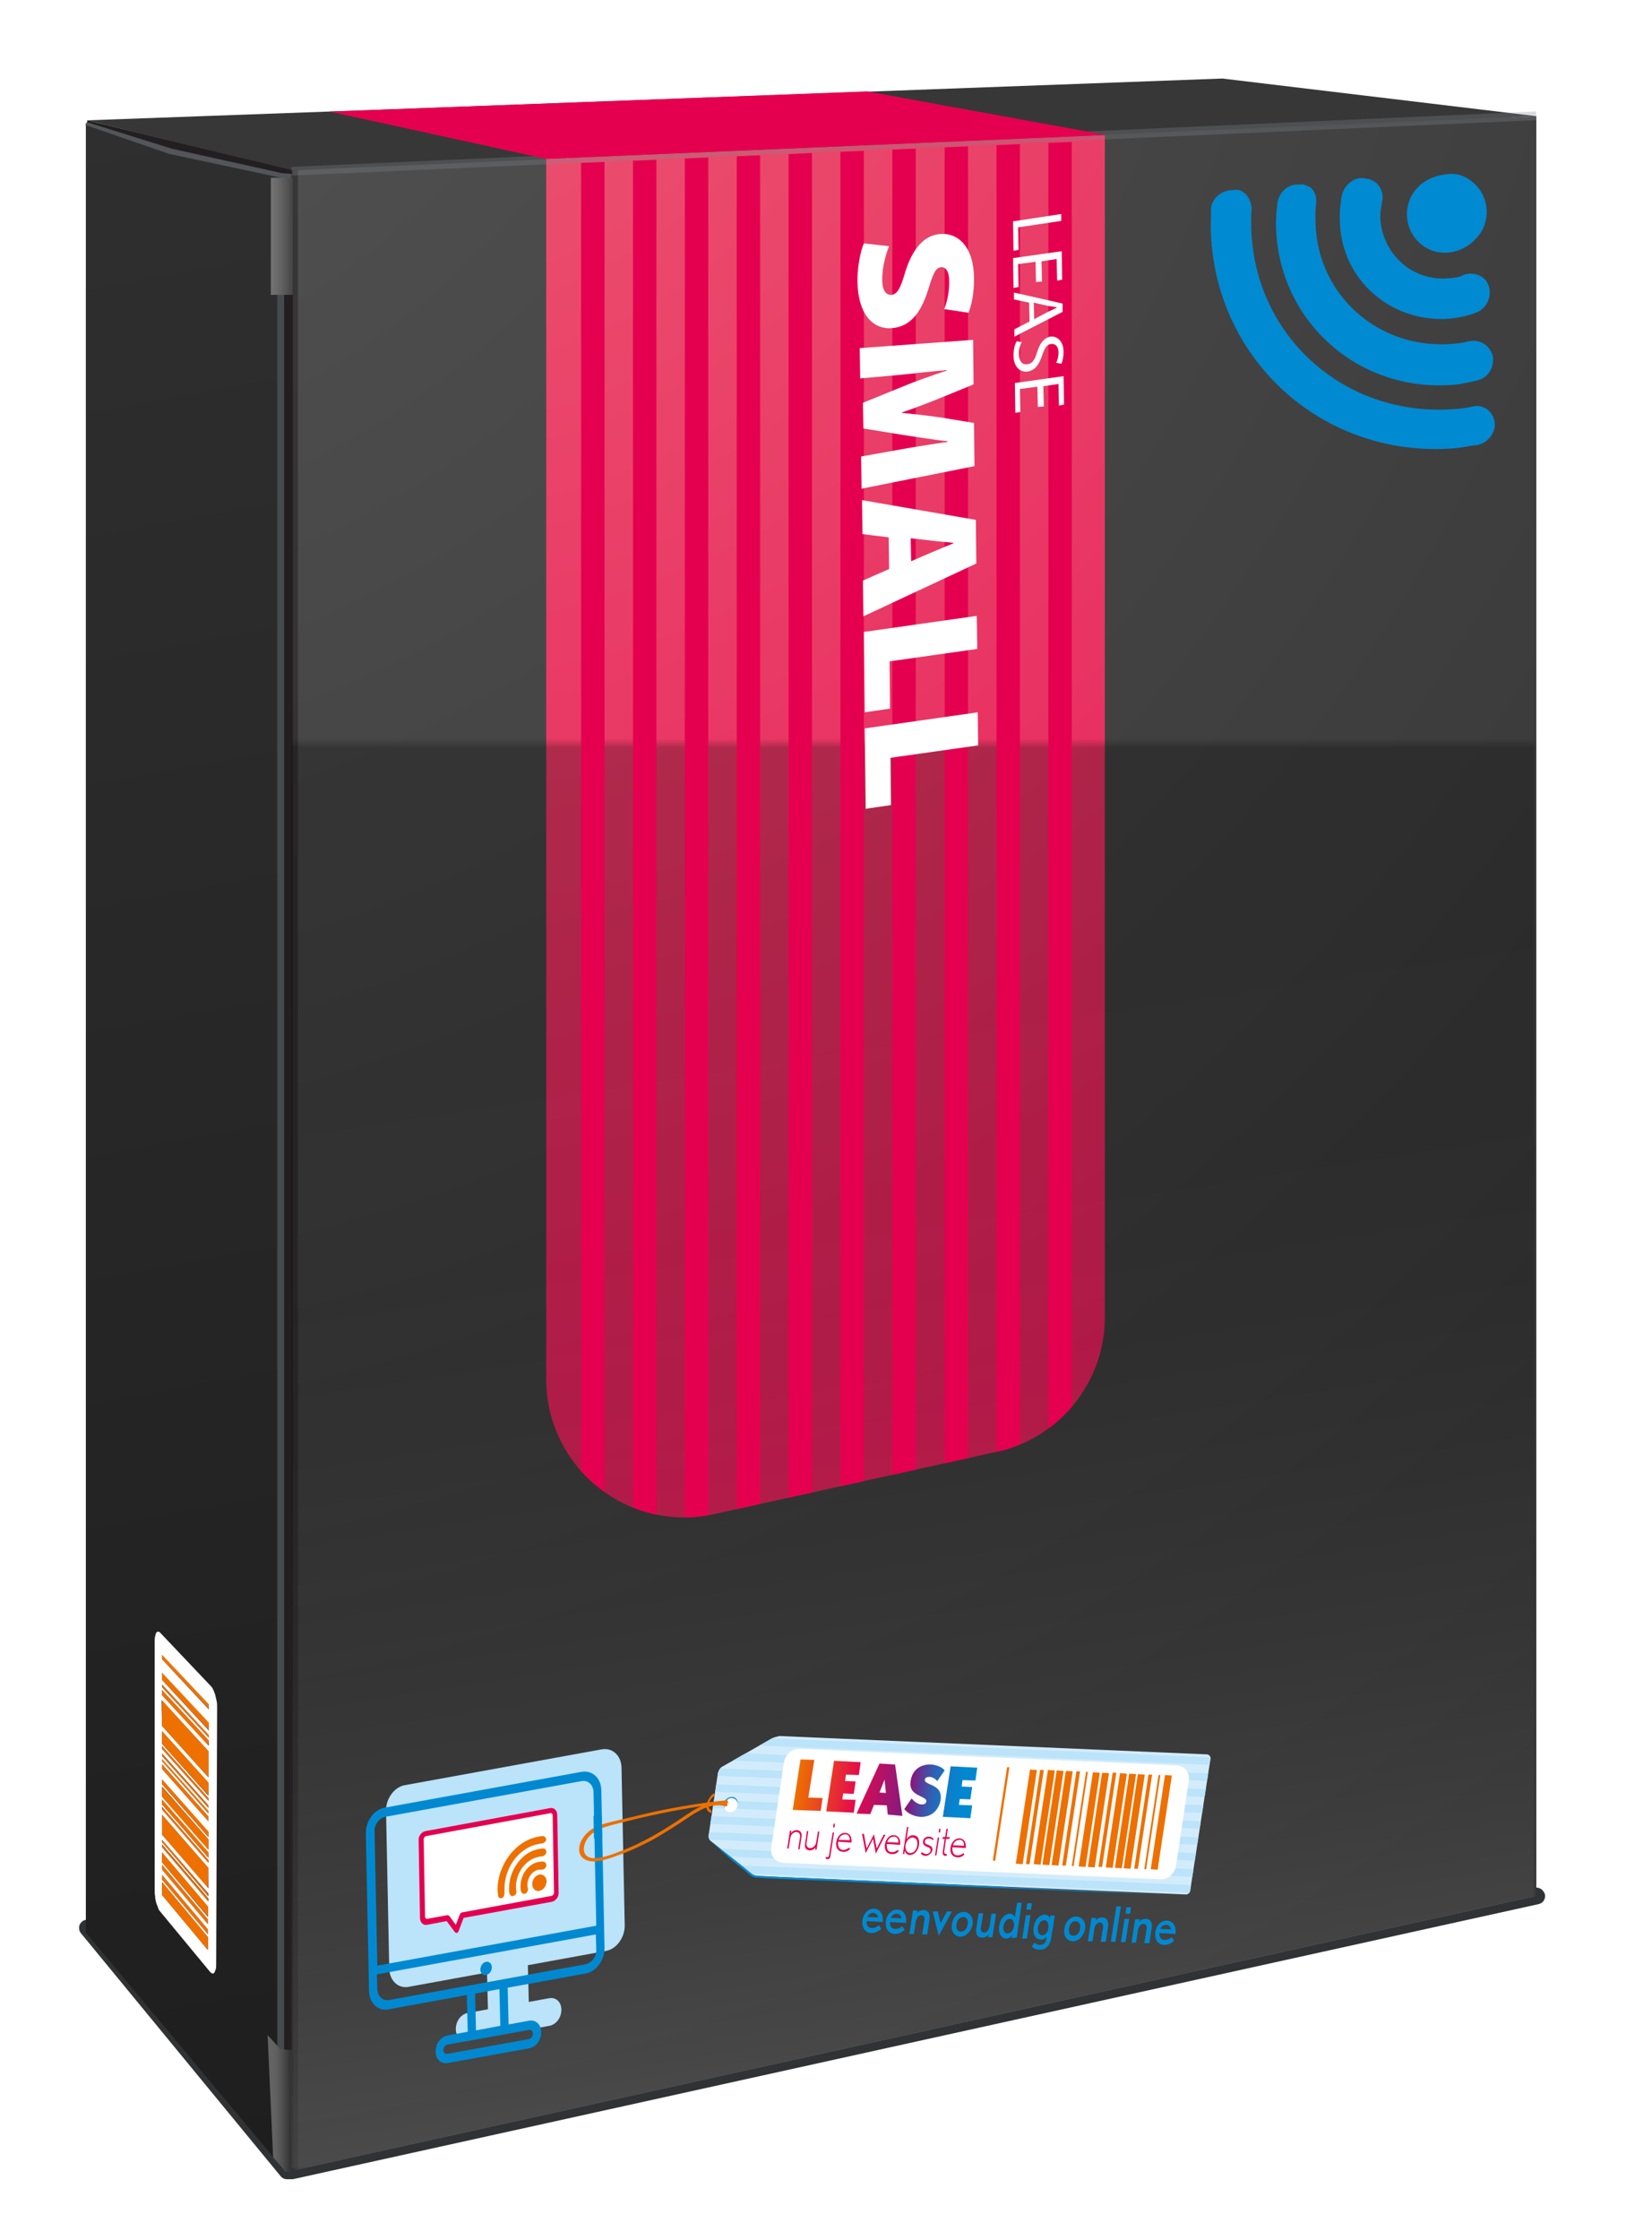 <?xml version="1.0" encoding="utf-8"?>
<!-- Generator: Adobe Illustrator 25.4.1, SVG Export Plug-In . SVG Version: 6.00 Build 0)  -->
<svg version="1.1" id="Laag_1" xmlns="http://www.w3.org/2000/svg" xmlns:xlink="http://www.w3.org/1999/xlink" x="0px" y="0px"
	 viewBox="0 0 359.9 487.8" style="enable-background:new 0 0 359.9 487.8;" xml:space="preserve">
<style type="text/css">
	.st0{fill:#373737;}
	.st1{fill:#94989B;}
	.st2{fill:#303233;}
	.st3{enable-background:new    ;}
	.st4{fill:url(#SVGID_1_);}
	.st5{fill:url(#SVGID_00000057125674268644092620000013526186831068535437_);}
	.st6{fill:#231F20;}
	.st7{fill:#454A4C;}
	.st8{fill:#525659;}
	.st9{opacity:0.5;fill:#231F20;enable-background:new    ;}
	.st10{fill:#383838;}
	.st11{fill:#1F1F1F;}
	.st12{opacity:0.3;fill:url(#SVGID_00000064353976341836928300000014391444424552988844_);enable-background:new    ;}
	.st13{opacity:0.3;fill:url(#SVGID_00000019645979141962915970000016958787037991550605_);enable-background:new    ;}
	.st14{fill:url(#SVGID_00000153707168824601681690000017431572164652709523_);}
	.st15{filter:url(#Adobe_OpacityMaskFilter);}
	.st16{fill:url(#SVGID_00000147904456065806298300000002258008364287066260_);}
	
		.st17{opacity:0.5;mask:url(#SVGID_00000013872777245450178730000002026455711080544187_);fill:url(#SVGID_00000106138597164540103020000003703070508407718044_);enable-background:new    ;}
	.st18{opacity:0.3;}
	.st19{fill:#838689;}
	.st20{fill:#E5004F;}
	.st21{fill:#EE7100;}
	.st22{fill:#FFFFFF;}
	.st23{fill:#BBE3F9;}
	.st24{fill:#E4004F;}
	.st25{fill:#0089D1;}
	.st26{fill:#ED7000;}
	.st27{fill:#D3ECFB;}
	.st28{clip-path:url(#SVGID_00000054238385361111102850000014690746891503527825_);fill:#BBE3F9;}
	.st29{clip-path:url(#SVGID_00000060721374323163206770000012569053128688518547_);fill:#BBE3F9;}
	.st30{clip-path:url(#SVGID_00000092416245397477161940000013831657573976932534_);fill:#BBE3F9;}
	.st31{clip-path:url(#SVGID_00000150785187329297121140000005833096879563587743_);fill:#BBE3F9;}
	.st32{clip-path:url(#SVGID_00000175307654661271863170000004477332444444903048_);fill:#BBE3F9;}
	.st33{clip-path:url(#SVGID_00000123432106363793843240000001485783839649905301_);fill:#BBE3F9;}
	.st34{clip-path:url(#SVGID_00000176033025259808243080000010039073321519931557_);fill:#BBE3F9;}
	.st35{clip-path:url(#SVGID_00000091003927012821345990000006562208448362773644_);fill:#BBE3F9;}
	.st36{clip-path:url(#SVGID_00000173148622320845217310000001310580552384716689_);fill:#BBE3F9;}
	.st37{fill:url(#SVGID_00000007415705900149297500000005280448560719276455_);}
	.st38{fill:url(#SVGID_00000099626096675981326810000013687503126768306070_);}
	.st39{fill:#008AD2;}
	.st40{clip-path:url(#SVGID_00000158008448839865557000000012781452288482743476_);fill:#E5004F;}
	.st41{clip-path:url(#SVGID_00000108991899785503295590000007587680025324368287_);fill:#E5004F;}
	.st42{clip-path:url(#SVGID_00000121982088761470993510000017826153876294744981_);fill:#E5004F;}
	.st43{clip-path:url(#SVGID_00000093139808551352784290000010603108507064158865_);fill:#E5004F;}
	.st44{clip-path:url(#SVGID_00000090992996370415436570000008576989912183357057_);fill:#E5004F;}
	.st45{clip-path:url(#SVGID_00000134225946780706169180000007020958768850841236_);fill:#E5004F;}
	.st46{clip-path:url(#SVGID_00000155834271646989825640000002021076792294881195_);fill:#E5004F;}
	.st47{clip-path:url(#SVGID_00000016769653719428799210000009965004951716239242_);fill:#E5004F;}
	.st48{clip-path:url(#SVGID_00000040574157640518608850000008688371319811155640_);fill:#E5004F;}
	.st49{clip-path:url(#SVGID_00000014624201259526273880000011966378919559894164_);fill:#E5004F;}
</style>
<g id="Layer_1">
	<path class="st0" d="M66.7,34.2c-1.4,0-13.5-2.7-13.5-2.7l4,15.3c0,0,268.8-5,269.3-5.6s8.2-14.5,8.2-14.5l-11-2.4L66.7,34.2z"/>
	<g>
		<path class="st1" d="M62.5,473.6c-0.3,0-0.5-0.1-0.7-0.3l-43.5-52.9c-0.2-0.3-0.3-0.6-0.1-0.9c0.1-0.3,0.5-0.5,0.8-0.5l315.8-7
			c0.5,0,0.8,0.3,0.9,0.8s-0.2,0.9-0.7,1L63.6,473.7c-0.1,0-0.1,0-0.2,0h-0.9V473.6z"/>
		<path class="st2" d="M334.7,412.8L63.3,472.7h-0.9L19,419.8L334.7,412.8L334.7,412.8z M334.7,411L334.7,411L19,418
			c-0.7,0-1.3,0.4-1.6,1c-0.3,0.6-0.2,1.4,0.2,1.9l43.5,52.9c0.3,0.4,0.8,0.7,1.4,0.7h0.9c0.1,0,0.3,0,0.4,0l271.4-59.9
			c0.9-0.2,1.5-1,1.4-2C336.4,411.7,335.6,411,334.7,411L334.7,411z"/>
	</g>
	<g class="st3">
		
			<linearGradient id="SVGID_1_" gradientUnits="userSpaceOnUse" x1="-7.084" y1="516.989" x2="84.01" y2="21.032" gradientTransform="matrix(1 0 0 -1 0 490.394)">
			<stop  offset="0" style="stop-color:#313131"/>
			<stop  offset="1" style="stop-color:#1E1E1E"/>
		</linearGradient>
		<polygon class="st4" points="61.3,471.8 18.7,420.8 18.7,26.8 61.3,38.7 		"/>
	</g>
	<polygon class="st0" points="266.3,17.1 85.1,23.8 19,26.2 63.4,37.1 243.7,29.2 334.7,25.3 	"/>
	
		<radialGradient id="SVGID_00000022523334840145353760000010549780306197288074_" cx="2.091" cy="75.963" r="912.526" gradientTransform="matrix(0.928 0 0 -0.928 -19.228 0.767)" gradientUnits="userSpaceOnUse">
		<stop  offset="0.159" style="stop-color:#4E4E4E"/>
		<stop  offset="1" style="stop-color:#212121"/>
	</radialGradient>
	<polygon style="fill:url(#SVGID_00000022523334840145353760000010549780306197288074_);" points="243.7,29.2 63.4,37.1 63.4,472.7 
		334.7,412.8 334.7,25.3 	"/>
	<g>
		<polygon class="st6" points="63.8,38.7 63.8,472.7 61.1,471.9 61.1,39 		"/>
		<polygon class="st6" points="19,26.2 19,27 36.9,33.5 60.9,38.2 63.8,38.7 63.8,37.1 		"/>
	</g>
	<g>
		<polygon class="st7" points="60.4,57.8 60.4,462.7 61.9,462.8 61.9,57.7 		"/>
		<polygon class="st8" points="59.5,57.8 61.2,38.7 36.8,33.5 18.6,27.2 18.9,26.6 37.5,32.4 61.4,37.7 63.8,37.9 63.8,57.7 		"/>
		<polygon class="st9" points="63.4,37.1 63.4,472.8 64.9,472.2 64.9,36.9 		"/>
	</g>
	<rect x="59" y="38.7" class="st10" width="4.8" height="25.5"/>
	<polygon class="st11" points="59.5,469.7 62.2,472.9 63.7,472.6 63.7,446.4 61.1,446.2 58.3,443.1 	"/>
	
		<linearGradient id="SVGID_00000062895108586579242450000003686970910741940612_" gradientUnits="userSpaceOnUse" x1="57.746" y1="438.944" x2="65.165" y2="438.944" gradientTransform="matrix(1 0 0 -1 0 490.394)">
		<stop  offset="9.417889e-02" style="stop-color:#FFFFFF"/>
		<stop  offset="0.113" style="stop-color:#FFFFFF"/>
		<stop  offset="0.197" style="stop-color:#F8F8F8"/>
		<stop  offset="0.323" style="stop-color:#E4E4E4"/>
		<stop  offset="0.474" style="stop-color:#C4C3C3"/>
		<stop  offset="0.645" style="stop-color:#979595"/>
		<stop  offset="0.83" style="stop-color:#5E5B5B"/>
		<stop  offset="1" style="stop-color:#231F20"/>
	</linearGradient>
	
		<rect x="59" y="38.7" style="opacity:0.3;fill:url(#SVGID_00000062895108586579242450000003686970910741940612_);enable-background:new    ;" width="4.8" height="25.5"/>
	
		<linearGradient id="SVGID_00000096053302460368344970000012727553535518543032_" gradientUnits="userSpaceOnUse" x1="59.071" y1="32.394" x2="64.356" y2="32.394" gradientTransform="matrix(1 0 0 -1 0 490.394)">
		<stop  offset="0.113" style="stop-color:#FFFFFF"/>
		<stop  offset="0.194" style="stop-color:#F6F6F6"/>
		<stop  offset="0.325" style="stop-color:#DFDEDF"/>
		<stop  offset="0.49" style="stop-color:#B9B8B8"/>
		<stop  offset="0.682" style="stop-color:#848282"/>
		<stop  offset="0.894" style="stop-color:#413E3F"/>
		<stop  offset="0.984" style="stop-color:#231F20"/>
	</linearGradient>
	
		<polygon style="opacity:0.3;fill:url(#SVGID_00000096053302460368344970000012727553535518543032_);enable-background:new    ;" points="
		59.5,469.7 62.2,472.9 63.7,472.6 63.7,446.4 61.1,446.2 58.3,443.1 	"/>
	
		<radialGradient id="SVGID_00000129203230593312768210000012920696040988785827_" cx="82.814" cy="524.988" r="545.068" gradientTransform="matrix(1 0 0 -1 0 490.394)" gradientUnits="userSpaceOnUse">
		<stop  offset="3.070170e-02" style="stop-color:#EB5771"/>
		<stop  offset="1" style="stop-color:#E5004F"/>
	</radialGradient>
	<path style="fill:url(#SVGID_00000129203230593312768210000012920696040988785827_);" d="M155.5,329.7l61.7-13.6
		c13.7-3,23.5-15.2,23.5-29.3V29.4L119,34.6v265.7C119,319.5,136.7,333.8,155.5,329.7z"/>
	<defs>
		<filter id="Adobe_OpacityMaskFilter" filterUnits="userSpaceOnUse" x="63.4" y="25.3" width="271.3" height="447.4">
			<feColorMatrix  type="matrix" values="1 0 0 0 0  0 1 0 0 0  0 0 1 0 0  0 0 0 1 0"/>
		</filter>
	</defs>
	
		<mask maskUnits="userSpaceOnUse" x="63.4" y="25.3" width="271.3" height="447.4" id="SVGID_00000013872777245450178730000002026455711080544187_">
		<g class="st15">
			
				<linearGradient id="SVGID_00000093137047133441659920000007992495824252793237_" gradientUnits="userSpaceOnUse" x1="190.668" y1="19.208" x2="157.816" y2="170.907" gradientTransform="matrix(1 0 0 -1 0 490.394)">
				<stop  offset="0.149" style="stop-color:#FFFFFF"/>
				<stop  offset="0.214" style="stop-color:#CFCFCF"/>
				<stop  offset="0.289" style="stop-color:#9F9F9F"/>
				<stop  offset="0.368" style="stop-color:#747474"/>
				<stop  offset="0.45" style="stop-color:#505050"/>
				<stop  offset="0.536" style="stop-color:#333333"/>
				<stop  offset="0.627" style="stop-color:#1C1C1C"/>
				<stop  offset="0.726" style="stop-color:#0C0C0C"/>
				<stop  offset="0.837" style="stop-color:#030303"/>
				<stop  offset="0.987" style="stop-color:#000000"/>
			</linearGradient>
			
				<rect x="-63.8" y="161.8" style="fill:url(#SVGID_00000093137047133441659920000007992495824252793237_);" width="453.2" height="361.4"/>
		</g>
	</mask>
	
		<linearGradient id="SVGID_00000154422067357249255790000001851618976088604331_" gradientUnits="userSpaceOnUse" x1="247.978" y1="-78.498" x2="192.577" y2="283.714" gradientTransform="matrix(1 0 0 -1 0 490.394)">
		<stop  offset="0.149" style="stop-color:#FFFFFF"/>
		<stop  offset="0.198" style="stop-color:#DDDDDD"/>
		<stop  offset="0.281" style="stop-color:#AAAAAA"/>
		<stop  offset="0.368" style="stop-color:#7C7C7C"/>
		<stop  offset="0.458" style="stop-color:#565656"/>
		<stop  offset="0.549" style="stop-color:#373737"/>
		<stop  offset="0.645" style="stop-color:#1F1F1F"/>
		<stop  offset="0.746" style="stop-color:#0D0D0D"/>
		<stop  offset="0.854" style="stop-color:#030303"/>
		<stop  offset="0.987" style="stop-color:#000000"/>
	</linearGradient>
	
		<polygon style="opacity:0.5;mask:url(#SVGID_00000013872777245450178730000002026455711080544187_);fill:url(#SVGID_00000154422067357249255790000001851618976088604331_);enable-background:new    ;" points="
		243.7,29.2 63.4,37.1 63.4,472.7 334.7,412.8 334.7,25.3 	"/>
	<g class="st18">
		
			<rect x="63.4" y="30.3" transform="matrix(0.999 -4.449972e-02 4.449972e-02 0.999 -1.194 8.891)" class="st19" width="271.4" height="1.9"/>
	</g>
	<polygon class="st20" points="71.8,24.3 119,34.6 241,29.4 188.9,19.9 85.1,23.8 	"/>
	<g>
		<polygon class="st21" points="35.3,408.2 45.3,420.1 45.3,421.2 35.3,409.3 		"/>
	</g>
	<g>
		<polygon class="st21" points="35.3,406 45.3,417.9 45.3,419 35.3,407.1 		"/>
	</g>
	<g>
		<polygon class="st21" points="35.3,395.1 45.4,406.7 45.3,411.2 35.3,399.5 		"/>
	</g>
	<g>
		<polygon class="st21" points="35.3,384.1 45.4,395.5 45.4,396.6 35.3,385.2 		"/>
	</g>
	<g>
		<polygon class="st21" points="35.3,383 45.4,394.3 45.4,394.9 35.3,383.5 		"/>
	</g>
	<g>
		<polygon class="st21" points="35.3,381.9 45.4,393.2 45.4,393.8 35.3,382.4 		"/>
	</g>
	<g>
		<polygon class="st21" points="35.3,366.9 45.5,377.8 45.5,378.4 35.3,367.4 		"/>
	</g>
	<g>
		<polygon class="st21" points="35.3,364.1 45.5,375 45.5,376.7 35.3,365.8 		"/>
	</g>
	<g>
		<polygon class="st21" points="35.3,360.2 45.5,371 45.5,372.1 35.3,361.3 		"/>
	</g>
	<g>
		<path class="st22" d="M34.8,355.4L46,367.2c0.2,0.2,0.3,0.4,0.5,0.8c0.1,0.3,0.3,0.7,0.4,1.1s0.2,0.9,0.3,1.3
			c0.1,0.5,0.1,0.9,0.1,1.4l-0.2,55.9c0,0.4,0,0.8-0.1,1.1c-0.1,0.3-0.2,0.5-0.3,0.7c-0.1,0.2-0.2,0.2-0.4,0.2
			c-0.1,0-0.3-0.1-0.5-0.3l-11-13.3c-0.2-0.2-0.3-0.5-0.4-0.8s-0.3-0.7-0.4-1.1s-0.2-0.8-0.2-1.3c-0.1-0.4-0.1-0.9-0.1-1.3v-54.2
			c0-0.4,0-0.8,0.1-1.1c0.1-0.3,0.1-0.6,0.2-0.7c0.1-0.2,0.2-0.3,0.4-0.3C34.5,355.2,34.6,355.3,34.8,355.4z M35.3,375.8L45.4,387
			v-5.7l-10.2-11.1L35.3,375.8L35.3,375.8z M35.3,399.5l10.1,11.7v-4.5l-10.1-11.6V399.5L35.3,399.5z M35.3,412.6l10,12v-2.8l-10-12
			V412.6L35.3,412.6z M35.3,379.7L45.4,391v-2.8L35.3,377V379.7L35.3,379.7z M35.3,405.5l10,11.9v-2.2l-10-11.8V405.5L35.3,405.5z
			 M35.3,391.2l10.1,11.5v-2.2L35.3,389V391.2L35.3,391.2z M35.3,365.8l10.2,11v-1.7l-10.2-10.9V365.8L35.3,365.8z M35.3,409.3
			l10,11.9v-1.1l-10-11.9V409.3L35.3,409.3z M35.3,392.9l10.1,11.6v-1.1l-10.1-11.5V392.9L35.3,392.9z M35.3,385.2l10.1,11.4v-1.1
			l-10.1-11.4V385.2L35.3,385.2z M35.3,388.5L45.4,400v-1.1l-10.1-11.4V388.5L35.3,388.5z M35.3,407.1l10,11.9v-1.1l-10-11.9V407.1
			L35.3,407.1z M35.3,369.1l10.2,11V379l-10.2-11V369.1L35.3,369.1z M35.3,361.3l10.2,10.9v-1.1l-10.2-10.8V361.3L35.3,361.3z
			 M35.3,380.8l10.1,11.3v-0.6l-10.1-11.3V380.8L35.3,380.8z M35.3,383.5l10.1,11.4v-0.6L35.3,383V383.5L35.3,383.5z M35.3,402.2
			L45.4,414v-0.6l-10.1-11.8V402.2L35.3,402.2z M35.3,367.4l10.2,11v-0.6l-10.2-11V367.4L35.3,367.4z M35.3,382.4l10.1,11.3v-0.6
			l-10.1-11.3V382.4L35.3,382.4z M35.3,394l10.1,11.6V405l-10.1-11.6V394L35.3,394z M35.3,401.1l10.1,11.8v-0.6l-10.1-11.7V401.1
			L35.3,401.1z"/>
	</g>
	<g>
		<polygon class="st21" points="35.3,391.8 45.4,403.3 45.4,404.5 35.3,392.9 		"/>
	</g>
	<g>
		<polygon class="st21" points="35.3,409.8 45.3,421.8 45.3,424.6 35.3,412.6 		"/>
	</g>
	<g>
		<polygon class="st21" points="35.3,403.3 45.3,415.1 45.3,417.3 35.3,405.5 		"/>
	</g>
	<g>
		<polygon class="st21" points="35.3,401.7 45.3,413.4 45.3,414 35.3,402.2 		"/>
	</g>
	<g>
		<polygon class="st21" points="35.3,400.6 45.3,412.3 45.3,412.9 35.3,401.1 		"/>
	</g>
	<g>
		<polygon class="st21" points="35.3,393.4 45.4,405 45.4,405.6 35.3,394 		"/>
	</g>
	<g>
		<polygon class="st21" points="35.3,389.1 45.4,400.5 45.4,402.8 35.3,391.2 		"/>
	</g>
	<g>
		<polygon class="st21" points="35.3,387.4 45.4,398.8 45.4,400 35.3,388.5 		"/>
	</g>
	<g>
		<polygon class="st21" points="35.3,380.2 45.4,391.5 45.4,392.1 35.3,380.8 		"/>
	</g>
	<g>
		<polygon class="st21" points="35.3,376.9 45.4,388.1 45.4,390.9 35.3,379.7 		"/>
	</g>
	<g>
		<polygon class="st21" points="35.3,370.2 45.4,381.3 45.4,387 35.3,375.8 		"/>
	</g>
	<g>
		<polygon class="st21" points="35.3,368 45.5,379 45.4,380.1 35.3,369.1 		"/>
	</g>
	<g>
		<path class="st23" d="M131.1,380.9l-42.9,7.8c-2.3,0.4-4.1,2.9-4.1,5.5l0.7,34.5c0.1,2.6,2,4.4,4.3,3.9l0,0l17-3.1l0.2,8l-4.4,0.8
			c-1.5,0.3-2.6,1.8-2.6,3.5s1.2,2.8,2.7,2.5l17.7-3.2c1.5-0.3,2.6-1.8,2.6-3.5s-1.2-2.8-2.7-2.5l-4.4,0.8l-0.2-8l17-3.1
			c2.3-0.4,4.1-2.9,4.1-5.5l0,0l-0.7-34.5C135.3,382.2,133.4,380.5,131.1,380.9L131.1,380.9z"/>
		<g>
			<path class="st24" d="M119.8,393.7l-27.1,5c-0.9,0.2-1.6,1.1-1.5,2.1l0.3,16.8c0,1,0.7,1.7,1.6,1.5l4.2-0.8l1.8,2.4
				c0.1,0.1,0.3,0.2,0.4,0.2l0,0c0.2-0.1,0.3-0.2,0.4-0.4l1.1-2.9l19.2-3.5c0.9-0.2,1.6-1.1,1.5-2.1l-0.3-16.8
				C121.4,394.2,120.7,393.5,119.8,393.7z"/>
			<path class="st22" d="M120.7,412.1c0,0.3-0.2,0.6-0.5,0.7l-19.5,3.6c-0.2,0-0.4,0.2-0.5,0.4l-0.9,2.3l-1.4-1.9
				c-0.1-0.1-0.3-0.2-0.4-0.2l-4.4,0.8c-0.3,0.1-0.5-0.2-0.5-0.5l-0.3-16.8c0-0.3,0.2-0.6,0.5-0.7l27.1-5c0.3-0.1,0.5,0.2,0.5,0.5
				L120.7,412.1z"/>
		</g>
		<path class="st25" d="M126.7,385.8l-42.9,7.8c-2.3,0.4-4.1,2.9-4.1,5.5l0.7,34.5c0.1,2.6,2,4.4,4.3,3.9l0,0l17-3.1l0.2,8l-4.4,0.8
			c-1.5,0.3-2.6,1.8-2.6,3.5s1.2,2.8,2.7,2.5l17.7-3.2c1.5-0.3,2.6-1.8,2.6-3.5s-1.2-2.8-2.7-2.5l-4.4,0.8l-0.2-8l17-3.1
			c2.3-0.4,4.1-2.9,4.1-5.5l0,0l-0.7-34.5C130.9,387.1,129,385.4,126.7,385.8L126.7,385.8z M83.9,395.6l42.9-7.8
			c1.3-0.2,2.4,0.8,2.5,2.3l0,0l0.6,29.2L82.2,428l-0.6-29.2C81.5,397.3,82.6,395.9,83.9,395.6z M115.2,442c0.5-0.1,0.9,0.3,0.9,0.8
			c0,0.6-0.4,1.1-0.9,1.2l-17.7,3.2c-0.5,0.1-0.9-0.3-0.9-0.8c0-0.6,0.4-1.1,0.9-1.2L115.2,442z M109,441.1l-5.3,1l-0.2-8l5.3-1
			L109,441.1z M127.6,427.7l-42.9,7.8c-1.3,0.2-2.4-0.8-2.5-2.3l0,0l-0.1-3.3l47.7-8.7l0.1,3.3C130,426,128.9,427.4,127.6,427.7
			L127.6,427.7z"/>
		<g>
			<path class="st26" d="M118.6,411c-0.6,0.8-1.6,1-2.2,0.4c-0.6-0.6-0.6-1.7,0-2.5s1.6-1,2.2-0.4c0.3,0.3,0.5,0.7,0.5,1.2
				C119,410.2,118.9,410.6,118.6,411z"/>
			<path class="st26" d="M118.8,406.7c-0.2,0.3-0.5,0.4-0.8,0.4c-0.2,0-0.4,0-0.6,0c-1.4,0.2-2.5,1.7-2.5,3.3c0,0.2,0,0.5,0.1,0.7
				c0.1,0.4-0.1,1-0.5,1.2s-0.8,0-1-0.5l0,0c-0.1-0.4-0.1-0.8-0.1-1.1c0-2.6,1.8-5,4.1-5.3c0.4-0.1,0.7-0.1,1,0
				c0.4,0.1,0.6,0.5,0.5,1l0,0C119,406.4,118.9,406.6,118.8,406.7z"/>
			<path class="st26" d="M118.8,403.8c-0.2,0.2-0.4,0.4-0.7,0.4c-0.2,0-0.5,0-0.7,0.1c-2.8,0.5-5,3.4-5,6.6c0,0.3,0,0.5,0.1,0.8
				c0.1,0.5-0.2,1-0.6,1.1c-0.4,0.2-0.8-0.1-0.9-0.5c-0.1-0.4-0.1-0.7-0.1-1.1c0-4.1,2.9-8,6.5-8.6c0.3-0.1,0.7-0.1,1-0.1
				c0.4,0,0.7,0.4,0.6,0.9C119,403.5,118.9,403.7,118.8,403.8z"/>
			<path class="st26" d="M118.8,401c-0.2,0.2-0.4,0.3-0.6,0.4c-0.2,0-0.5,0-0.8,0.1c-4.2,0.7-7.5,5-7.5,9.8c0,0,0,0,0,0.1
				c0,0.3,0,0.6,0,0.9c0,0.4-0.2,0.9-0.6,1c-0.4,0.1-0.8-0.2-0.8-0.6l0,0c0-0.3-0.1-0.7-0.1-1c-0.1-5.7,4-11,9-11.8l0,0
				c0.3-0.1,0.6-0.1,0.9-0.1c0.4,0,0.7,0.4,0.7,0.9l0,0C119,400.6,118.9,400.8,118.8,401z"/>
		</g>
		<path class="st27" d="M168.2,378.5l-10.9,6.2c-0.4,0.2-0.8,0.9-0.9,1.4l-2,13.4c-0.1,0.5,0.1,1.2,0.5,1.4l8.9,7.1
			c0.3,0.3,1,0.5,1.4,0.5l93.2,4c0.4,0,0.9-0.4,0.9-0.9l4.4-28.6c0.1-0.5-0.2-0.9-0.7-1l-93.2-4
			C169.3,378.1,168.6,378.3,168.2,378.5z"/>
		<g>
			<g>
				<defs>
					<path id="SVGID_00000049936739601665332900000002855406819029984941_" d="M168.2,378.5l-10.9,6.2c-0.4,0.2-0.8,0.9-0.9,1.4
						l-2,13.4c-0.1,0.5,0.1,1.2,0.5,1.4l8.9,7.1c0.3,0.3,1,0.5,1.4,0.5l93.2,4c0.4,0,0.9-0.4,0.9-0.9l4.4-28.6
						c0.1-0.5-0.2-0.9-0.7-1l-93.2-4C169.3,378.1,168.6,378.3,168.2,378.5z"/>
				</defs>
				<clipPath id="SVGID_00000050650707435660676260000011898729879081564033_">
					<use xlink:href="#SVGID_00000049936739601665332900000002855406819029984941_"  style="overflow:visible;"/>
				</clipPath>
				<polygon style="clip-path:url(#SVGID_00000050650707435660676260000011898729879081564033_);fill:#BBE3F9;" points="
					299.4,412.2 299.2,413.9 115.6,405.9 115.9,404.2 				"/>
			</g>
			<g>
				<defs>
					<path id="SVGID_00000004542878434858612480000001313087289151520910_" d="M168.2,378.5l-10.9,6.2c-0.4,0.2-0.8,0.9-0.9,1.4
						l-2,13.4c-0.1,0.5,0.1,1.2,0.5,1.4l8.9,7.1c0.3,0.3,1,0.5,1.4,0.5l93.2,4c0.4,0,0.9-0.4,0.9-0.9l4.4-28.6
						c0.1-0.5-0.2-0.9-0.7-1l-93.2-4C169.3,378.1,168.6,378.3,168.2,378.5z"/>
				</defs>
				<clipPath id="SVGID_00000144326274226090160310000008171865968660928178_">
					<use xlink:href="#SVGID_00000004542878434858612480000001313087289151520910_"  style="overflow:visible;"/>
				</clipPath>
				<polygon style="clip-path:url(#SVGID_00000144326274226090160310000008171865968660928178_);fill:#BBE3F9;" points="
					299.9,408.7 299.7,410.4 116.1,402.4 116.4,400.8 				"/>
			</g>
			<g>
				<defs>
					<path id="SVGID_00000106104997414228912440000014092597811224499625_" d="M168.2,378.5l-10.9,6.2c-0.4,0.2-0.8,0.9-0.9,1.4
						l-2,13.4c-0.1,0.5,0.1,1.2,0.5,1.4l8.9,7.1c0.3,0.3,1,0.5,1.4,0.5l93.2,4c0.4,0,0.9-0.4,0.9-0.9l4.4-28.6
						c0.1-0.5-0.2-0.9-0.7-1l-93.2-4C169.3,378.1,168.6,378.3,168.2,378.5z"/>
				</defs>
				<clipPath id="SVGID_00000155122812251250163580000010177516001854614913_">
					<use xlink:href="#SVGID_00000106104997414228912440000014092597811224499625_"  style="overflow:visible;"/>
				</clipPath>
				<polygon style="clip-path:url(#SVGID_00000155122812251250163580000010177516001854614913_);fill:#BBE3F9;" points="
					300.5,405.2 300.2,406.9 116.7,398.9 116.9,397.3 				"/>
			</g>
			<g>
				<defs>
					<path id="SVGID_00000031913381316543358380000013080773557295960449_" d="M168.2,378.5l-10.9,6.2c-0.4,0.2-0.8,0.9-0.9,1.4
						l-2,13.4c-0.1,0.5,0.1,1.2,0.5,1.4l8.9,7.1c0.3,0.3,1,0.5,1.4,0.5l93.2,4c0.4,0,0.9-0.4,0.9-0.9l4.4-28.6
						c0.1-0.5-0.2-0.9-0.7-1l-93.2-4C169.3,378.1,168.6,378.3,168.2,378.5z"/>
				</defs>
				<clipPath id="SVGID_00000137130162464957440400000017630324073367790231_">
					<use xlink:href="#SVGID_00000031913381316543358380000013080773557295960449_"  style="overflow:visible;"/>
				</clipPath>
				<polygon style="clip-path:url(#SVGID_00000137130162464957440400000017630324073367790231_);fill:#BBE3F9;" points="301,401.8 
					300.7,403.4 117.2,395.5 117.4,393.8 				"/>
			</g>
			<g>
				<defs>
					<path id="SVGID_00000178197138913330459120000017366975741116879029_" d="M168.2,378.5l-10.9,6.2c-0.4,0.2-0.8,0.9-0.9,1.4
						l-2,13.4c-0.1,0.5,0.1,1.2,0.5,1.4l8.9,7.1c0.3,0.3,1,0.5,1.4,0.5l93.2,4c0.4,0,0.9-0.4,0.9-0.9l4.4-28.6
						c0.1-0.5-0.2-0.9-0.7-1l-93.2-4C169.3,378.1,168.6,378.3,168.2,378.5z"/>
				</defs>
				<clipPath id="SVGID_00000157310564810067938990000001894573500780728216_">
					<use xlink:href="#SVGID_00000178197138913330459120000017366975741116879029_"  style="overflow:visible;"/>
				</clipPath>
				<polygon style="clip-path:url(#SVGID_00000157310564810067938990000001894573500780728216_);fill:#BBE3F9;" points="
					301.5,398.3 301.3,399.9 117.7,392 118,390.3 				"/>
			</g>
			<g>
				<defs>
					<path id="SVGID_00000170988918202356923930000011013373085896819857_" d="M168.2,378.5l-10.9,6.2c-0.4,0.2-0.8,0.9-0.9,1.4
						l-2,13.4c-0.1,0.5,0.1,1.2,0.5,1.4l8.9,7.1c0.3,0.3,1,0.5,1.4,0.5l93.2,4c0.4,0,0.9-0.4,0.9-0.9l4.4-28.6
						c0.1-0.5-0.2-0.9-0.7-1l-93.2-4C169.3,378.1,168.6,378.3,168.2,378.5z"/>
				</defs>
				<clipPath id="SVGID_00000092456344581502557810000000353810752331644578_">
					<use xlink:href="#SVGID_00000170988918202356923930000011013373085896819857_"  style="overflow:visible;"/>
				</clipPath>
				<polygon style="clip-path:url(#SVGID_00000092456344581502557810000000353810752331644578_);fill:#BBE3F9;" points="
					302.1,394.8 301.8,396.5 118.3,388.5 118.5,386.9 				"/>
			</g>
			<g>
				<defs>
					<path id="SVGID_00000093873037195233872480000009895519743480802688_" d="M168.2,378.5l-10.9,6.2c-0.4,0.2-0.8,0.9-0.9,1.4
						l-2,13.4c-0.1,0.5,0.1,1.2,0.5,1.4l8.9,7.1c0.3,0.3,1,0.5,1.4,0.5l93.2,4c0.4,0,0.9-0.4,0.9-0.9l4.4-28.6
						c0.1-0.5-0.2-0.9-0.7-1l-93.2-4C169.3,378.1,168.6,378.3,168.2,378.5z"/>
				</defs>
				<clipPath id="SVGID_00000015340101721417650450000008015207569053276804_">
					<use xlink:href="#SVGID_00000093873037195233872480000009895519743480802688_"  style="overflow:visible;"/>
				</clipPath>
				<polygon style="clip-path:url(#SVGID_00000015340101721417650450000008015207569053276804_);fill:#BBE3F9;" points="
					302.6,391.3 302.3,393 118.8,385 119,383.4 				"/>
			</g>
			<g>
				<defs>
					<path id="SVGID_00000083081343819032530150000011161742600014394246_" d="M168.2,378.5l-10.9,6.2c-0.4,0.2-0.8,0.9-0.9,1.4
						l-2,13.4c-0.1,0.5,0.1,1.2,0.5,1.4l8.9,7.1c0.3,0.3,1,0.5,1.4,0.5l93.2,4c0.4,0,0.9-0.4,0.9-0.9l4.4-28.6
						c0.1-0.5-0.2-0.9-0.7-1l-93.2-4C169.3,378.1,168.6,378.3,168.2,378.5z"/>
				</defs>
				<clipPath id="SVGID_00000070102833736210817700000010349421418366850973_">
					<use xlink:href="#SVGID_00000083081343819032530150000011161742600014394246_"  style="overflow:visible;"/>
				</clipPath>
				<polygon style="clip-path:url(#SVGID_00000070102833736210817700000010349421418366850973_);fill:#BBE3F9;" points="
					303.1,387.9 302.9,389.5 119.3,381.6 119.6,379.9 				"/>
			</g>
			<g>
				<defs>
					<path id="SVGID_00000092417469195766407860000004955643194087573947_" d="M168.2,378.5l-10.9,6.2c-0.4,0.2-0.8,0.9-0.9,1.4
						l-2,13.4c-0.1,0.5,0.1,1.2,0.5,1.4l8.9,7.1c0.3,0.3,1,0.5,1.4,0.5l93.2,4c0.4,0,0.9-0.4,0.9-0.9l4.4-28.6
						c0.1-0.5-0.2-0.9-0.7-1l-93.2-4C169.3,378.1,168.6,378.3,168.2,378.5z"/>
				</defs>
				<clipPath id="SVGID_00000025409351551335728960000007345099219826840241_">
					<use xlink:href="#SVGID_00000092417469195766407860000004955643194087573947_"  style="overflow:visible;"/>
				</clipPath>
				<polygon style="clip-path:url(#SVGID_00000025409351551335728960000007345099219826840241_);fill:#BBE3F9;" points="
					303.6,384.4 303.4,386 119.8,378.1 120.1,376.4 				"/>
			</g>
		</g>
		<g>
			<path class="st25" d="M154.7,400.8l5,3.9l2.5,2l1.2,1c0.4,0.4,0.8,0.6,1.3,0.7c4.1,0.3,8.4,0.4,12.6,0.6
				c8.4,0.4,16.8,0.7,25.3,1.1l25.2,1.2c8.4,0.4,16.8,0.8,25.2,1.2c-8.4-0.3-16.8-0.6-25.3-1l-25.3-1c-8.4-0.3-16.8-0.8-25.3-1.1
				c-4.2-0.2-8.4-0.3-12.6-0.6c-0.5-0.1-1-0.4-1.4-0.8l-1.2-1l-2.5-2L154.7,400.8z"/>
		</g>
		<path class="st22" d="M160.7,393c-0.1,0.9-0.9,1.6-1.7,1.6s-1.3-0.8-1.2-1.7c0.1-0.9,0.9-1.6,1.7-1.6S160.9,392.1,160.7,393z"/>
		
			<ellipse transform="matrix(0.386 -0.922 0.922 0.386 -330.226 360.989)" class="st25" cx="106.1" cy="428.6" rx="1.5" ry="1.2"/>
		<g>
			<path class="st25" d="M157.9,393.8c-0.2-0.4-0.2-0.9-0.1-1.4c0.2-0.5,0.5-0.8,1-1c0.4-0.2,1-0.2,1.4,0.1c0.4,0.3,0.6,0.8,0.5,1.3
				c0-0.5-0.3-0.9-0.6-1.1c-0.4-0.2-0.8-0.3-1.2-0.1C158.1,391.9,157.7,392.9,157.9,393.8z"/>
		</g>
		<path class="st26" d="M155,390.9c-0.5,0.6-0.9,1.3-1.1,2l0,0c-0.1,0.7,0.1,1.3,0.5,1.6c0.1,0.1,0.3,0.2,0.5,0.3
			c0-0.1,0.1-0.3,0.1-0.6c-0.1-0.1-0.2-0.1-0.3-0.2c-0.3-0.3-0.4-0.6-0.3-1.1l0,0c0.1-0.5,0.4-1.2,0.9-1.6c0.1-0.1,0.2-0.2,0.3-0.2
			V391c0-0.2,0.1-0.4,0.1-0.6C155.5,390.5,155.2,390.7,155,390.9z"/>
		<g>
			
				<linearGradient id="SVGID_00000148661654692077901130000018035009008694592135_" gradientUnits="userSpaceOnUse" x1="311.435" y1="109.004" x2="311.435" y2="77.335" gradientTransform="matrix(0.925 4.009713e-02 0.164 -1.074 -89.409 480.158)">
				<stop  offset="0" style="stop-color:#FFFFFF"/>
				<stop  offset="1" style="stop-color:#FFFFFF"/>
			</linearGradient>
			<path style="fill:url(#SVGID_00000148661654692077901130000018035009008694592135_);" d="M256.2,406.3c-0.3,1.7-1.8,3-3.5,2.9
				l-82.1-3.6c-1.7-0.1-2.8-1.5-2.6-3.2l2.8-18.7c0.3-1.7,1.8-3,3.5-2.9l82.1,3.6c1.7,0.1,2.8,1.5,2.6,3.2L256.2,406.3z"/>
		</g>
		<polygon class="st26" points="219.9,384.8 216.8,405.2 216.3,405.1 219.4,384.8 		"/>
		<g>
			<g>
				<path class="st26" d="M224.4,385.3l1.5,0.1l-3.1,20.5l-1.5-0.1L224.4,385.3z M227.1,406l1.5,0.1l3.1-20.5l-1.5-0.1L227.1,406z
					 M225.2,405.9l1.5,0.1l3.1-20.5l-1.5-0.1L225.2,405.9z M223.5,405.9h0.8l3.1-20.5h-0.8L223.5,405.9z M229.1,406.1l1.5,0.1
					l3.1-20.5l-1.5-0.1L229.1,406.1z M238.1,385.9l-3.1,20.5l1.5,0.1l3.1-20.5L238.1,385.9z M231.4,406.2h0.8l3.1-20.5h-0.8
					L231.4,406.2z M233.5,406.3h0.4l3.1-20.5h-0.4L233.5,406.3z"/>
			</g>
		</g>
		<g>
			<g>
				<path class="st26" d="M240.1,386l1.5,0.1l-3.1,20.5l-1.5-0.1L240.1,386z M242.9,406.7l1.5,0.1l3.1-20.5l-1.5-0.1L242.9,406.7z
					 M240.9,406.6l1.5,0.1l3.1-20.5l-1.5-0.1L240.9,406.6z M239.3,406.5h0.8l3.1-20.5h-0.8L239.3,406.5z M244.8,406.8l1.5,0.1
					l3.1-20.5l-1.5-0.1L244.8,406.8z M253.8,386.5l-3.1,20.5l1.5,0.1l3.1-20.5L253.8,386.5z M247.1,406.9h0.8l3.1-20.5h-0.8
					L247.1,406.9z M249.3,407h0.4l3.1-20.5h-0.4L249.3,407z"/>
			</g>
		</g>
		<g>
			<path class="st24" d="M173.9,402.6l0.4-2.6c0.1-0.6-0.2-1.1-0.8-1.1c-0.7,0-1.2,0.6-1.3,1.2l-0.4,2.4h-0.3l0.6-3.9h0.3l-0.1,0.6
				c0.3-0.5,0.8-0.7,1.3-0.7c0.8,0,1.2,0.7,1,1.5l-0.4,2.7L173.9,402.6z"/>
			<path class="st24" d="M177.6,402.8l0.1-0.6c-0.3,0.5-0.8,0.7-1.3,0.7c-0.8,0-1.2-0.7-1-1.5l0.4-2.7h0.3l-0.4,2.6
				c-0.1,0.6,0.2,1.1,0.8,1.1c0.7,0,1.2-0.6,1.3-1.2l0.4-2.4h0.3l-0.6,3.9L177.6,402.8z"/>
			<path class="st24" d="M180.3,404.8c-0.2,0-0.3,0-0.4-0.1v-0.4c0.1,0,0.2,0.1,0.3,0.1c0.2,0,0.3-0.1,0.4-0.3l0.8-5.1h0.3l-0.8,5.2
				C180.9,404.6,180.6,404.8,180.3,404.8z M181.5,397.9l0.1-0.8h0.3l-0.1,0.8H181.5z"/>
			<path class="st24" d="M182.6,401c-0.1,1,0.2,1.8,1.1,1.8c0.5,0,0.9-0.2,1.3-0.5l0.2,0.3c-0.3,0.3-0.8,0.7-1.6,0.6
				c-1.2-0.1-1.6-1.1-1.4-2.2c0.2-1,0.9-2,2-1.9s1.4,1.1,1.3,2.1L182.6,401z M184.2,399.4c-0.8,0-1.3,0.5-1.5,1.2l2.4,0.1
				C185.2,400.1,184.9,399.4,184.2,399.4z"/>
			<path class="st24" d="M190.8,403.6l-0.6-3.2l-1.6,3.1l-0.8-4.2h0.4l0.6,3.2l1.6-3.1l0.6,3.1l1.5-3h0.4L190.8,403.6z"/>
			<path class="st24" d="M193.2,401.5c-0.1,1,0.2,1.8,1.1,1.8c0.5,0,0.9-0.2,1.3-0.5l0.2,0.3c-0.3,0.3-0.8,0.7-1.6,0.6
				c-1.2-0.1-1.6-1.1-1.4-2.2c0.2-1,0.9-2,2-1.9s1.4,1.1,1.3,2.1L193.2,401.5z M194.8,399.9c-0.8,0-1.3,0.5-1.5,1.2l2.4,0.1
				C195.8,400.6,195.5,399.9,194.8,399.9z"/>
			<path class="st24" d="M198.2,403.9c-0.6,0-1-0.5-1.1-1l-0.1,0.8h-0.3l0.9-5.9h0.3l-0.4,2.7c0.3-0.5,0.8-0.9,1.4-0.9
				c1,0,1.5,0.8,1.3,2.2C200,403,199.2,403.9,198.2,403.9z M198.8,400.1c-0.7,0-1.4,0.8-1.5,1.6c-0.2,1,0.3,1.8,1,1.8
				c0.8,0,1.4-0.8,1.5-1.6C200,400.8,199.6,400.1,198.8,400.1z"/>
			<path class="st24" d="M201.7,404.1c-0.4,0-0.9-0.2-1.1-0.5l0.3-0.3c0.2,0.2,0.6,0.4,0.9,0.4c0.4,0,0.9-0.3,0.9-0.7
				c0.1-0.6-0.3-0.7-0.8-0.9c-0.5-0.2-0.9-0.5-0.8-1.2s0.7-1,1.3-1c0.4,0,0.7,0.2,1,0.5l-0.2,0.3c-0.2-0.3-0.5-0.4-0.9-0.4
				c-0.3,0-0.8,0.2-0.8,0.6c-0.1,0.5,0.2,0.6,0.7,0.8c0.5,0.2,1.1,0.4,0.9,1.3C202.9,403.6,202.2,404.1,201.7,404.1z"/>
			<path class="st24" d="M204.5,399l0.1-0.8h0.3l-0.1,0.8H204.5z M203.7,404l0.6-3.9h0.3L204,404H203.7z"/>
			<path class="st24" d="M206,404.1c-0.5,0-0.7-0.4-0.6-0.9l0.4-2.8h-0.5l0.1-0.4h0.5l0.3-1.8h0.3l-0.3,1.8h0.7l-0.1,0.4h-0.7
				l-0.4,2.8c0,0.2,0.1,0.5,0.4,0.5h0.2l-0.1,0.4H206z"/>
			<path class="st24" d="M207.5,402.2c-0.1,1,0.2,1.8,1.1,1.8c0.5,0,0.9-0.2,1.3-0.5l0.2,0.3c-0.3,0.3-0.8,0.7-1.6,0.6
				c-1.2-0.1-1.6-1.1-1.4-2.2c0.2-1,0.9-2,2-1.9s1.4,1.1,1.3,2.1L207.5,402.2z M209.1,400.6c-0.8,0-1.3,0.5-1.5,1.2l2.4,0.1
				C210.1,401.3,209.8,400.6,209.1,400.6z"/>
			
				<linearGradient id="SVGID_00000082348002555336481180000018222024862056223912_" gradientUnits="userSpaceOnUse" x1="272.045" y1="96.008" x2="313.801" y2="96.008" gradientTransform="matrix(0.924 4.385570e-02 0.167 -1.074 -93.871 479.74)">
				<stop  offset="0" style="stop-color:#ED7000"/>
				<stop  offset="0.344" style="stop-color:#E4094D"/>
				<stop  offset="0.375" style="stop-color:#D80B53"/>
				<stop  offset="0.5" style="stop-color:#A9146B"/>
				<stop  offset="0.596" style="stop-color:#8C197A"/>
				<stop  offset="0.651" style="stop-color:#811B80"/>
				<stop  offset="0.663" style="stop-color:#762587"/>
				<stop  offset="0.708" style="stop-color:#52439E"/>
				<stop  offset="0.756" style="stop-color:#345DB0"/>
				<stop  offset="0.807" style="stop-color:#1D70BF"/>
				<stop  offset="0.861" style="stop-color:#0D7EC9"/>
				<stop  offset="0.921" style="stop-color:#0386CF"/>
				<stop  offset="1" style="stop-color:#0089D1"/>
			</linearGradient>
			<path style="fill:url(#SVGID_00000082348002555336481180000018222024862056223912_);" d="M172.7,394.1l1.7-11l3,0.1l-1.3,8.2
				l3.1,0.1l-0.4,2.8L172.7,394.1z M180,394.4l1.7-11l5.8,0.3l-0.4,2.8l-2.8-0.1l-0.2,1.4l2.3,0.1l-0.4,2.7l-2.3-0.1l-0.2,1.3
				l2.9,0.1l-0.4,2.8L180,394.4z M193.4,395.1l-0.2-2l-2.8-0.1l-0.8,2l-3-0.1l5-10.9l3.4,0.2l1.6,11.2L193.4,395.1z M192.7,387.5
				l-1.1,2.8l1.4,0.1L192.7,387.5z M200.5,395.6c-1.5-0.1-2.8-0.8-3.5-1.7l1.6-2.3c0.8,0.9,1.5,1.3,2.3,1.3c0.5,0,0.8-0.2,0.9-0.6
				c0.1-0.5-0.3-0.7-1.3-1.2c-1.6-0.7-2.4-1.6-2.1-3.4c0.4-2.4,2.2-3.6,4.5-3.5c1.2,0.1,2.4,0.6,2.9,1.3l-1.6,2.3
				c-0.6-0.6-1.1-0.9-1.8-0.9c-0.6,0-0.9,0.3-0.9,0.6c-0.1,0.3,0.1,0.6,1.3,1.1c1.6,0.7,2.4,1.5,2.1,3.5
				C204.4,394.3,202.8,395.7,200.5,395.6z M205.4,395.6l1.7-11l5.8,0.3l-0.4,2.8l-2.8-0.1l-0.2,1.4l2.3,0.1l-0.4,2.7l-2.3-0.1
				l-0.2,1.3l2.9,0.1l-0.4,2.8L205.4,395.6z"/>
		</g>
		<g>
			<path class="st25" d="M188.8,418.3c-0.1,0.8,0.3,1.5,1.1,1.5c0.7,0,1.1-0.2,1.6-0.6l0.5,0.8c-0.6,0.5-1.3,0.9-2.2,0.9
				c-1.3-0.1-2.1-1.1-1.9-2.8c0.2-1.5,1.3-2.6,2.6-2.5c1.3,0.1,2,1.3,1.8,2.9L188.8,418.3z M190.3,416.5c-0.6,0-1.1,0.3-1.3,0.9
				l2.3,0.1C191.2,416.9,190.8,416.6,190.3,416.5z"/>
			<path class="st25" d="M193.9,418.5c-0.1,0.8,0.3,1.5,1.1,1.5c0.7,0,1.1-0.2,1.6-0.6l0.5,0.8c-0.6,0.5-1.3,0.9-2.2,0.9
				c-1.3-0.1-2.1-1.1-1.9-2.8c0.2-1.5,1.3-2.6,2.6-2.5c1.3,0.1,2,1.3,1.8,2.9L193.9,418.5z M195.4,416.7c-0.6,0-1.1,0.3-1.3,0.9
				l2.3,0.1C196.4,417.1,196,416.8,195.4,416.7z"/>
			<path class="st25" d="M200.9,421.2l0.5-3.1c0.1-0.6-0.1-1.1-0.7-1.1c-0.7,0-1.1,0.8-1.2,1.4l-0.4,2.7h-1l0.8-5.1h1l-0.1,0.6
				c0.3-0.5,0.9-0.7,1.4-0.7c0.9,0,1.5,0.7,1.3,2l-0.5,3.3L200.9,421.2z"/>
			<path class="st25" d="M204.5,421.5l-1.3-5.3h1.1l0.6,2.5c0,0.1,0,0.2,0,0.2s0.1-0.2,0.1-0.3l1.3-2.4h1.1L204.5,421.5z"/>
			<path class="st25" d="M209.2,421.7c-1.3-0.1-2.1-1.2-1.8-2.8c0.2-1.4,1.2-2.6,2.6-2.6c1.4,0.1,2.1,1.3,1.9,2.7
				C211.6,420.5,210.5,421.7,209.2,421.7z M209.8,417.4c-0.7,0-1.3,0.7-1.4,1.5c-0.2,1,0.2,1.7,0.9,1.7c0.9,0,1.4-0.7,1.5-1.6
				C211,418,210.6,417.4,209.8,417.4z"/>
			<path class="st25" d="M215.3,421.8l0.1-0.6c-0.3,0.4-0.8,0.7-1.4,0.7c-1,0-1.5-0.7-1.3-2l0.5-3.3h1l-0.5,3.1
				c-0.1,0.6,0.1,1.1,0.7,1.1c0.7,0,1.1-0.8,1.2-1.4l0.4-2.7h1l-0.8,5.1L215.3,421.8z"/>
			<path class="st25" d="M220.4,422l0.1-0.6c-0.3,0.4-0.7,0.7-1.3,0.7c-1.1,0-1.8-1.3-1.5-2.8c0.2-1.5,1.2-2.6,2.3-2.6
				c0.5,0,0.9,0.3,1.1,0.7l0.5-3.1h1l-1.1,7.6L220.4,422z M220,417.8c-0.7,0-1.2,0.7-1.4,1.6c-0.1,0.9,0.2,1.6,0.9,1.6
				c0.7,0,1.3-0.7,1.4-1.6C221,418.6,220.7,417.8,220,417.8z"/>
			<path class="st25" d="M222.7,422.1l0.8-5.1h1l-0.8,5.1H222.7z M223.6,415.8l0.2-1.4h1l-0.2,1.4H223.6z"/>
			<path class="st25" d="M226.4,424.5c-0.6,0-1.2-0.2-1.6-0.7l0.6-0.8c0.4,0.4,0.8,0.5,1.1,0.5c0.6,0,1.3-0.3,1.4-1l0.1-0.8
				c-0.4,0.5-0.8,0.7-1.3,0.6c-1.1,0-1.8-1.2-1.5-2.7c0.2-1.5,1.2-2.7,2.4-2.7c0.6,0,1,0.4,1.1,0.8l0.1-0.6h1l-0.8,5
				C228.6,424,227.5,424.6,226.4,424.5z M227.5,418.1c-0.7,0-1.2,0.7-1.4,1.6c-0.1,0.9,0.2,1.6,0.9,1.7c0.7,0,1.3-0.7,1.4-1.6
				C228.5,418.9,228.2,418.1,227.5,418.1z"/>
			<path class="st25" d="M233.7,422.7c-1.3-0.1-2.1-1.2-1.8-2.8c0.2-1.4,1.2-2.6,2.6-2.6c1.4,0.1,2.1,1.3,1.9,2.7
				C236.1,421.5,235,422.7,233.7,422.7z M234.3,418.3c-0.7,0-1.3,0.7-1.4,1.5c-0.2,1,0.2,1.7,0.9,1.7c0.9,0,1.4-0.7,1.5-1.6
				C235.5,419,235.1,418.4,234.3,418.3z"/>
			<path class="st25" d="M239.8,422.8l0.5-3.1c0.1-0.6-0.1-1.1-0.7-1.1c-0.7,0-1.1,0.8-1.2,1.4l-0.4,2.7h-1l0.8-5.1h1l-0.1,0.6
				c0.3-0.5,0.9-0.7,1.4-0.7c0.9,0,1.5,0.7,1.3,2l-0.5,3.3L239.8,422.8z"/>
			<path class="st25" d="M242,422.8l1.2-7.7h1l-1.2,7.7H242z"/>
			<path class="st25" d="M244.2,422.9l0.8-5.1h1l-0.8,5.1H244.2z M245.2,416.7l0.2-1.4h1l-0.2,1.4H245.2z"/>
			<path class="st25" d="M249.3,423.1l0.5-3.1c0.1-0.6-0.1-1.1-0.7-1.1c-0.7,0-1.1,0.8-1.2,1.4l-0.4,2.7h-1l0.8-5.1h1l-0.1,0.6
				c0.3-0.5,0.9-0.7,1.4-0.7c0.9,0,1.5,0.7,1.3,2l-0.5,3.3L249.3,423.1z"/>
			<path class="st25" d="M252.6,420.9c-0.1,0.8,0.3,1.5,1.1,1.5c0.7,0,1.1-0.2,1.6-0.6l0.5,0.8c-0.6,0.5-1.3,0.9-2.2,0.9
				c-1.3-0.1-2.1-1.1-1.9-2.8c0.2-1.5,1.3-2.6,2.6-2.5c1.3,0.1,2,1.3,1.8,2.9L252.6,420.9z M254.1,419.1c-0.6,0-1.1,0.3-1.3,0.9
				l2.3,0.1C255,419.5,254.6,419.1,254.1,419.1z"/>
		</g>
		<g>
			<g>
				<path class="st26" d="M158.3,392c-5.3,0.5-10.6,1.4-15.8,2.5c-2.7,0.6-5.4,1.3-8.1,1.9c-2,0.5-4.2,0.9-5.9,2.2
					c-1.3,1-2.5,2.7-2.3,4.5c0.2,1.4,1.4,2.1,2.8,2.2c2.1,0.1,4.4-0.9,6.4-1.6c2.3-0.8,4.4-1.9,6.6-3c2.5-1.4,5-3,7.4-4.6
					c2.5-1.7,5.5-3.7,8.7-2.8c0.4,0.1,0.6-0.6,0.2-0.7c-4.1-1.1-7.7,1.9-10.9,4c-3.8,2.5-7.8,4.8-12,6.4c-1.8,0.7-4,1.6-6,1.6
					c-1.3,0-2.3-0.7-2.2-2.2c0.1-1.3,0.9-2.5,2-3.3c1.6-1.2,3.7-1.6,5.6-2.1c2.4-0.6,4.7-1.2,7.1-1.7c5.5-1.2,11-2.2,16.6-2.7
					C158.7,392.7,158.7,392,158.3,392L158.3,392z"/>
			</g>
		</g>
		<path class="st25" d="M129.3,395.4l0.1,4.9l1.8-0.4l-0.1-4.6L129.3,395.4z"/>
	</g>
	<g>
		<path class="st39" d="M321,39.8c3.6,3.1,3.9,8.7,0.6,12.1c-3.3,3.7-8.8,4.2-12.2,1.1c-3.6-3.1-3.9-8.7-0.6-12.1
			c1.5-1.7,3.9-2.7,6-2.9C317.2,37.5,319.3,38.3,321,39.8z"/>
		<path class="st39" d="M299.8,39.8c1.1,1,1.7,2.5,1.3,4.1c-0.2,1.1-0.4,2.4-0.4,3.5c0.4,7.9,7,13.9,14.9,13.2
			c1.1-0.1,2.4-0.2,3.4-0.8c2.4-0.7,4.8,0.4,5.4,2.7c0.6,2.3-0.6,4.8-2.9,5.6l0,0c-1.8,0.7-3.9,1.1-5.8,1.3
			c-12.7,0.9-23.5-8.5-23.8-21.2c-0.1-1.8,0.1-4,0.5-5.9c0.7-2.4,3-4,5.2-3.4l0,0C298.4,38.9,299.2,39.4,299.8,39.8z"/>
		<path class="st39" d="M285.5,40.8c1.1,1,1.4,2.3,1.2,3.9c-0.2,1.3-0.1,2.7-0.1,4c0.5,15.6,13.7,27.3,29.4,26.2
			c1.3-0.1,2.6-0.2,4-0.6c2.4-0.5,4.6,0.9,5.2,3.2c0.4,2.3-0.8,4.6-3.2,5.3c-1.8,0.4-3.7,0.9-5.5,1C295.9,85.4,278.7,70,278,49.7
			c-0.1-1.8,0.1-3.7,0.3-5.6c0.4-2.4,2.5-4.2,4.9-3.9C283.8,39.9,284.6,40.4,285.5,40.8z"/>
		<path class="st39" d="M271.2,42.1c0.8,0.7,1.4,2,1.5,3.3c-0.2,1.3-0.1,2.9-0.1,4.2c0.6,23.5,20.2,41.1,43.8,39.5h0.3
			c1.6-0.1,2.9-0.3,4.2-0.6c2.1-0.5,4.3,0.9,4.7,3.3c0.4,2.3-1.4,4.6-3.7,5.1l0,0c-1.6,0.1-3.4,0.6-5,0.7
			c-28.3,2.3-52.1-18.9-53.1-47.1l0,0c-0.1-1.6,0.1-3.4,0-5c0.2-2.4,2.5-4.2,4.9-4.1l0,0C269.6,41.2,270.4,41.4,271.2,42.1z"/>
	</g>
</g>
<g id="Laag_2_00000175306875601398218790000017757295267599147417_">
	<g>
		<g>
			<defs>
				<path id="SVGID_00000114758381879717032070000006664081391469243299_" d="M155.5,329.7l61.7-13.6c13.7-3,23.5-15.2,23.5-29.3
					V30.6L119,35.8v264.5C119,319.5,136.7,333.8,155.5,329.7z"/>
			</defs>
			<clipPath id="SVGID_00000065760759546578872970000011882128143894983073_">
				<use xlink:href="#SVGID_00000114758381879717032070000006664081391469243299_"  style="overflow:visible;"/>
			</clipPath>
			
				<rect x="126.6" y="27.1" style="clip-path:url(#SVGID_00000065760759546578872970000011882128143894983073_);fill:#E5004F;" width="5.1" height="328.1"/>
		</g>
		<g>
			<defs>
				<path id="SVGID_00000127020882046656932030000018032770547920291501_" d="M155.5,329.7l61.7-13.6c13.7-3,23.5-15.2,23.5-29.3
					V30.6L119,35.8v264.5C119,319.5,136.7,333.8,155.5,329.7z"/>
			</defs>
			<clipPath id="SVGID_00000098910889876122868440000009995021178913086863_">
				<use xlink:href="#SVGID_00000127020882046656932030000018032770547920291501_"  style="overflow:visible;"/>
			</clipPath>
			
				<rect x="137.9" y="27.1" style="clip-path:url(#SVGID_00000098910889876122868440000009995021178913086863_);fill:#E5004F;" width="5.1" height="328.1"/>
		</g>
		<g>
			<defs>
				<path id="SVGID_00000122721486148962831310000004462918961349976717_" d="M155.5,329.7l61.7-13.6c13.7-3,23.5-15.2,23.5-29.3
					V30.6L119,35.8v264.5C119,319.5,136.7,333.8,155.5,329.7z"/>
			</defs>
			<clipPath id="SVGID_00000046316470548393843020000007566912741477017788_">
				<use xlink:href="#SVGID_00000122721486148962831310000004462918961349976717_"  style="overflow:visible;"/>
			</clipPath>
			
				<rect x="149.2" y="27.1" style="clip-path:url(#SVGID_00000046316470548393843020000007566912741477017788_);fill:#E5004F;" width="5.1" height="328.1"/>
		</g>
		<g>
			<defs>
				<path id="SVGID_00000007388576470266048280000017686199286043818399_" d="M155.5,329.7l61.7-13.6c13.7-3,23.5-15.2,23.5-29.3
					V30.6L119,35.8v264.5C119,319.5,136.7,333.8,155.5,329.7z"/>
			</defs>
			<clipPath id="SVGID_00000114754844939032186410000002417922887515861923_">
				<use xlink:href="#SVGID_00000007388576470266048280000017686199286043818399_"  style="overflow:visible;"/>
			</clipPath>
			
				<rect x="160.5" y="27.1" style="clip-path:url(#SVGID_00000114754844939032186410000002417922887515861923_);fill:#E5004F;" width="5.1" height="328.1"/>
		</g>
		<g>
			<defs>
				<path id="SVGID_00000095310048309665045880000002537792913427242136_" d="M155.5,329.7l61.7-13.6c13.7-3,23.5-15.2,23.5-29.3
					V30.6L119,35.8v264.5C119,319.5,136.7,333.8,155.5,329.7z"/>
			</defs>
			<clipPath id="SVGID_00000091729603265084957430000011658830534101844380_">
				<use xlink:href="#SVGID_00000095310048309665045880000002537792913427242136_"  style="overflow:visible;"/>
			</clipPath>
			
				<rect x="171.8" y="27.1" style="clip-path:url(#SVGID_00000091729603265084957430000011658830534101844380_);fill:#E5004F;" width="5.1" height="328.1"/>
		</g>
		<g>
			<defs>
				<path id="SVGID_00000173845664522151153020000006459671938419923096_" d="M155.5,329.7l61.7-13.6c13.7-3,23.5-15.2,23.5-29.3
					V30.6L119,35.8v264.5C119,319.5,136.7,333.8,155.5,329.7z"/>
			</defs>
			<clipPath id="SVGID_00000156552374211088901840000006574877553197702323_">
				<use xlink:href="#SVGID_00000173845664522151153020000006459671938419923096_"  style="overflow:visible;"/>
			</clipPath>
			
				<rect x="183.1" y="27.1" style="clip-path:url(#SVGID_00000156552374211088901840000006574877553197702323_);fill:#E5004F;" width="5.1" height="328.1"/>
		</g>
		<g>
			<defs>
				<path id="SVGID_00000122717824306839904170000007864098087387335063_" d="M155.5,329.7l61.7-13.6c13.7-3,23.5-15.2,23.5-29.3
					V30.6L119,35.8v264.5C119,319.5,136.7,333.8,155.5,329.7z"/>
			</defs>
			<clipPath id="SVGID_00000142884952536119489150000017260751606159567250_">
				<use xlink:href="#SVGID_00000122717824306839904170000007864098087387335063_"  style="overflow:visible;"/>
			</clipPath>
			
				<rect x="194.4" y="27.1" style="clip-path:url(#SVGID_00000142884952536119489150000017260751606159567250_);fill:#E5004F;" width="5.1" height="328.1"/>
		</g>
		<g>
			<defs>
				<path id="SVGID_00000180352019650288349210000001741994381852166035_" d="M155.5,329.7l61.7-13.6c13.7-3,23.5-15.2,23.5-29.3
					V30.6L119,35.8v264.5C119,319.5,136.7,333.8,155.5,329.7z"/>
			</defs>
			<clipPath id="SVGID_00000151546018741940858590000010747421078445721234_">
				<use xlink:href="#SVGID_00000180352019650288349210000001741994381852166035_"  style="overflow:visible;"/>
			</clipPath>
			
				<rect x="205.8" y="27.1" style="clip-path:url(#SVGID_00000151546018741940858590000010747421078445721234_);fill:#E5004F;" width="5.1" height="328.1"/>
		</g>
		<g>
			<defs>
				<path id="SVGID_00000067194521339008357110000004357172486110805124_" d="M155.5,329.7l61.7-13.6c13.7-3,23.5-15.2,23.5-29.3
					V30.6L119,35.8v264.5C119,319.5,136.7,333.8,155.5,329.7z"/>
			</defs>
			<clipPath id="SVGID_00000137835418831649006300000000751870823700350357_">
				<use xlink:href="#SVGID_00000067194521339008357110000004357172486110805124_"  style="overflow:visible;"/>
			</clipPath>
			
				<rect x="217.1" y="27.1" style="clip-path:url(#SVGID_00000137835418831649006300000000751870823700350357_);fill:#E5004F;" width="5.1" height="328.1"/>
		</g>
		<g>
			<defs>
				<path id="SVGID_00000118386448158461490410000003148086037481415310_" d="M155.5,329.7l61.7-13.6c13.7-3,23.5-15.2,23.5-29.3
					V30.6L119,35.8v264.5C119,319.5,136.7,333.8,155.5,329.7z"/>
			</defs>
			<clipPath id="SVGID_00000179608298414543916550000017432005443090164660_">
				<use xlink:href="#SVGID_00000118386448158461490410000003148086037481415310_"  style="overflow:visible;"/>
			</clipPath>
			
				<rect x="228.4" y="27.1" style="clip-path:url(#SVGID_00000179608298414543916550000017432005443090164660_);fill:#E5004F;" width="5.1" height="328.1"/>
		</g>
	</g>
</g>
<g id="Laag_3">
	<g>
		<path class="st22" d="M231.2,46.6v1.5l-9.4,1.4l0.1,4.9l-1.1,0.2l-0.1-6.4L231.2,46.6z"/>
		<path class="st22" d="M225.7,61.4l-0.1-4.4l-3.8,0.5l0.1,5l-1.1,0.2l-0.1-6.5l10.6-1.5l0.1,6.2l-1.1,0.2l-0.1-4.7l-3.3,0.5
			l0.1,4.4L225.7,61.4z"/>
		<path class="st22" d="M224.2,65.9l-3.3-0.7v-1.5l10.6,2.4v1.8L221,73.3v-1.6l3.3-1.7L224.2,65.9z M225.3,69.5l3-1.6
			c0.7-0.3,1.3-0.6,1.9-0.9v-0.1c-0.6-0.1-1.3-0.2-1.9-0.3l-3.1-0.7L225.3,69.5z"/>
		<path class="st22" d="M222.6,74.5c-0.4,0.7-0.7,1.7-0.6,2.7c0,1.5,0.8,2.3,1.8,2.1c1-0.1,1.6-0.8,2.1-2.5c0.6-2,1.5-3.2,2.9-3.5
			c1.6-0.2,2.9,1.1,2.9,3.3c0,1.2-0.2,2.1-0.5,2.6l-1.1-0.2c0.2-0.4,0.5-1.2,0.5-2.2c0-1.6-0.9-2-1.6-1.9c-1,0.1-1.4,0.9-2,2.6
			c-0.7,2-1.5,3.1-3.1,3.4c-1.6,0.2-3.1-0.9-3.1-3.6c0-1.1,0.3-2.4,0.7-3L222.6,74.5z"/>
		<path class="st22" d="M226.1,88.6l-0.1-4.4l-3.8,0.5l0.1,5l-1.1,0.2l-0.1-6.5l10.6-1.5l0.1,6.2l-1.1,0.2l-0.1-4.7l-3.3,0.5
			l0.1,4.4L226.1,88.6z"/>
		<path class="st22" d="M193.7,53.6c-0.7,1.7-1.5,4.5-1.5,7.2c0,2.5,0.8,3.5,2.1,3.4c1.2-0.2,1.9-1.5,2.8-4.6
			c1.4-4.7,3.7-8.1,7.3-8.6c4.4-0.6,7.8,2.9,7.8,9.7c0,3.2-0.5,5.6-1.2,7.4l-5.3-0.8c0.5-1.2,1.1-3.3,1.1-6c0-2.2-0.8-3.3-1.9-3.1
			c-1.2,0.2-1.7,1.7-2.8,5.2c-1.6,5-3.9,7.5-7.3,8c-4.2,0.6-7.9-2.4-8-10.3c0-3.2,0.7-6.5,1.4-8.1L193.7,53.6z"/>
		<path class="st22" d="M196.5,97.8c2.8-0.5,6.1-1,9.9-1.6v-0.1c-3.3-0.4-7-1-9.7-1.4l-8.6-1.4l-0.1-5.6l8.6-3.5
			c2.6-1.1,6.3-2.4,9.6-3.5v-0.1c-3.5,0.3-7.1,0.7-9.9,1l-8.9,0.8l-0.1-6.6L212,74l0.1,9.7l-6.6,2.7c-2.7,1.1-6,2.4-9,3.4v0.1
			c3,0.3,6.5,0.7,9.1,1.1l6.6,1.1l0.1,9.4l-24.6,4.9l-0.1-7L196.5,97.8z"/>
		<path class="st22" d="M193.6,117l-5.7-0.7l-0.1-7.4l24.8,4.3l0.1,9.5l-24.6,11.5l-0.1-7.8l5.7-2.5L193.6,117z M198.5,122.2
			l4.4-1.9c1.4-0.6,3.4-1.4,4.8-2v-0.1c-1.5-0.2-3.5-0.3-4.9-0.5l-4.4-0.5L198.5,122.2z"/>
		<path class="st22" d="M212.8,134.1l0.1,7.2l-19.1,2.7l0.1,10.3l-5.5,0.8l-0.2-17.5L212.8,134.1z"/>
		<path class="st22" d="M213,155.1l0.1,7.2L194,165l0.1,10.3l-5.5,0.8l-0.2-17.5L213,155.1z"/>
	</g>
</g>
</svg>
